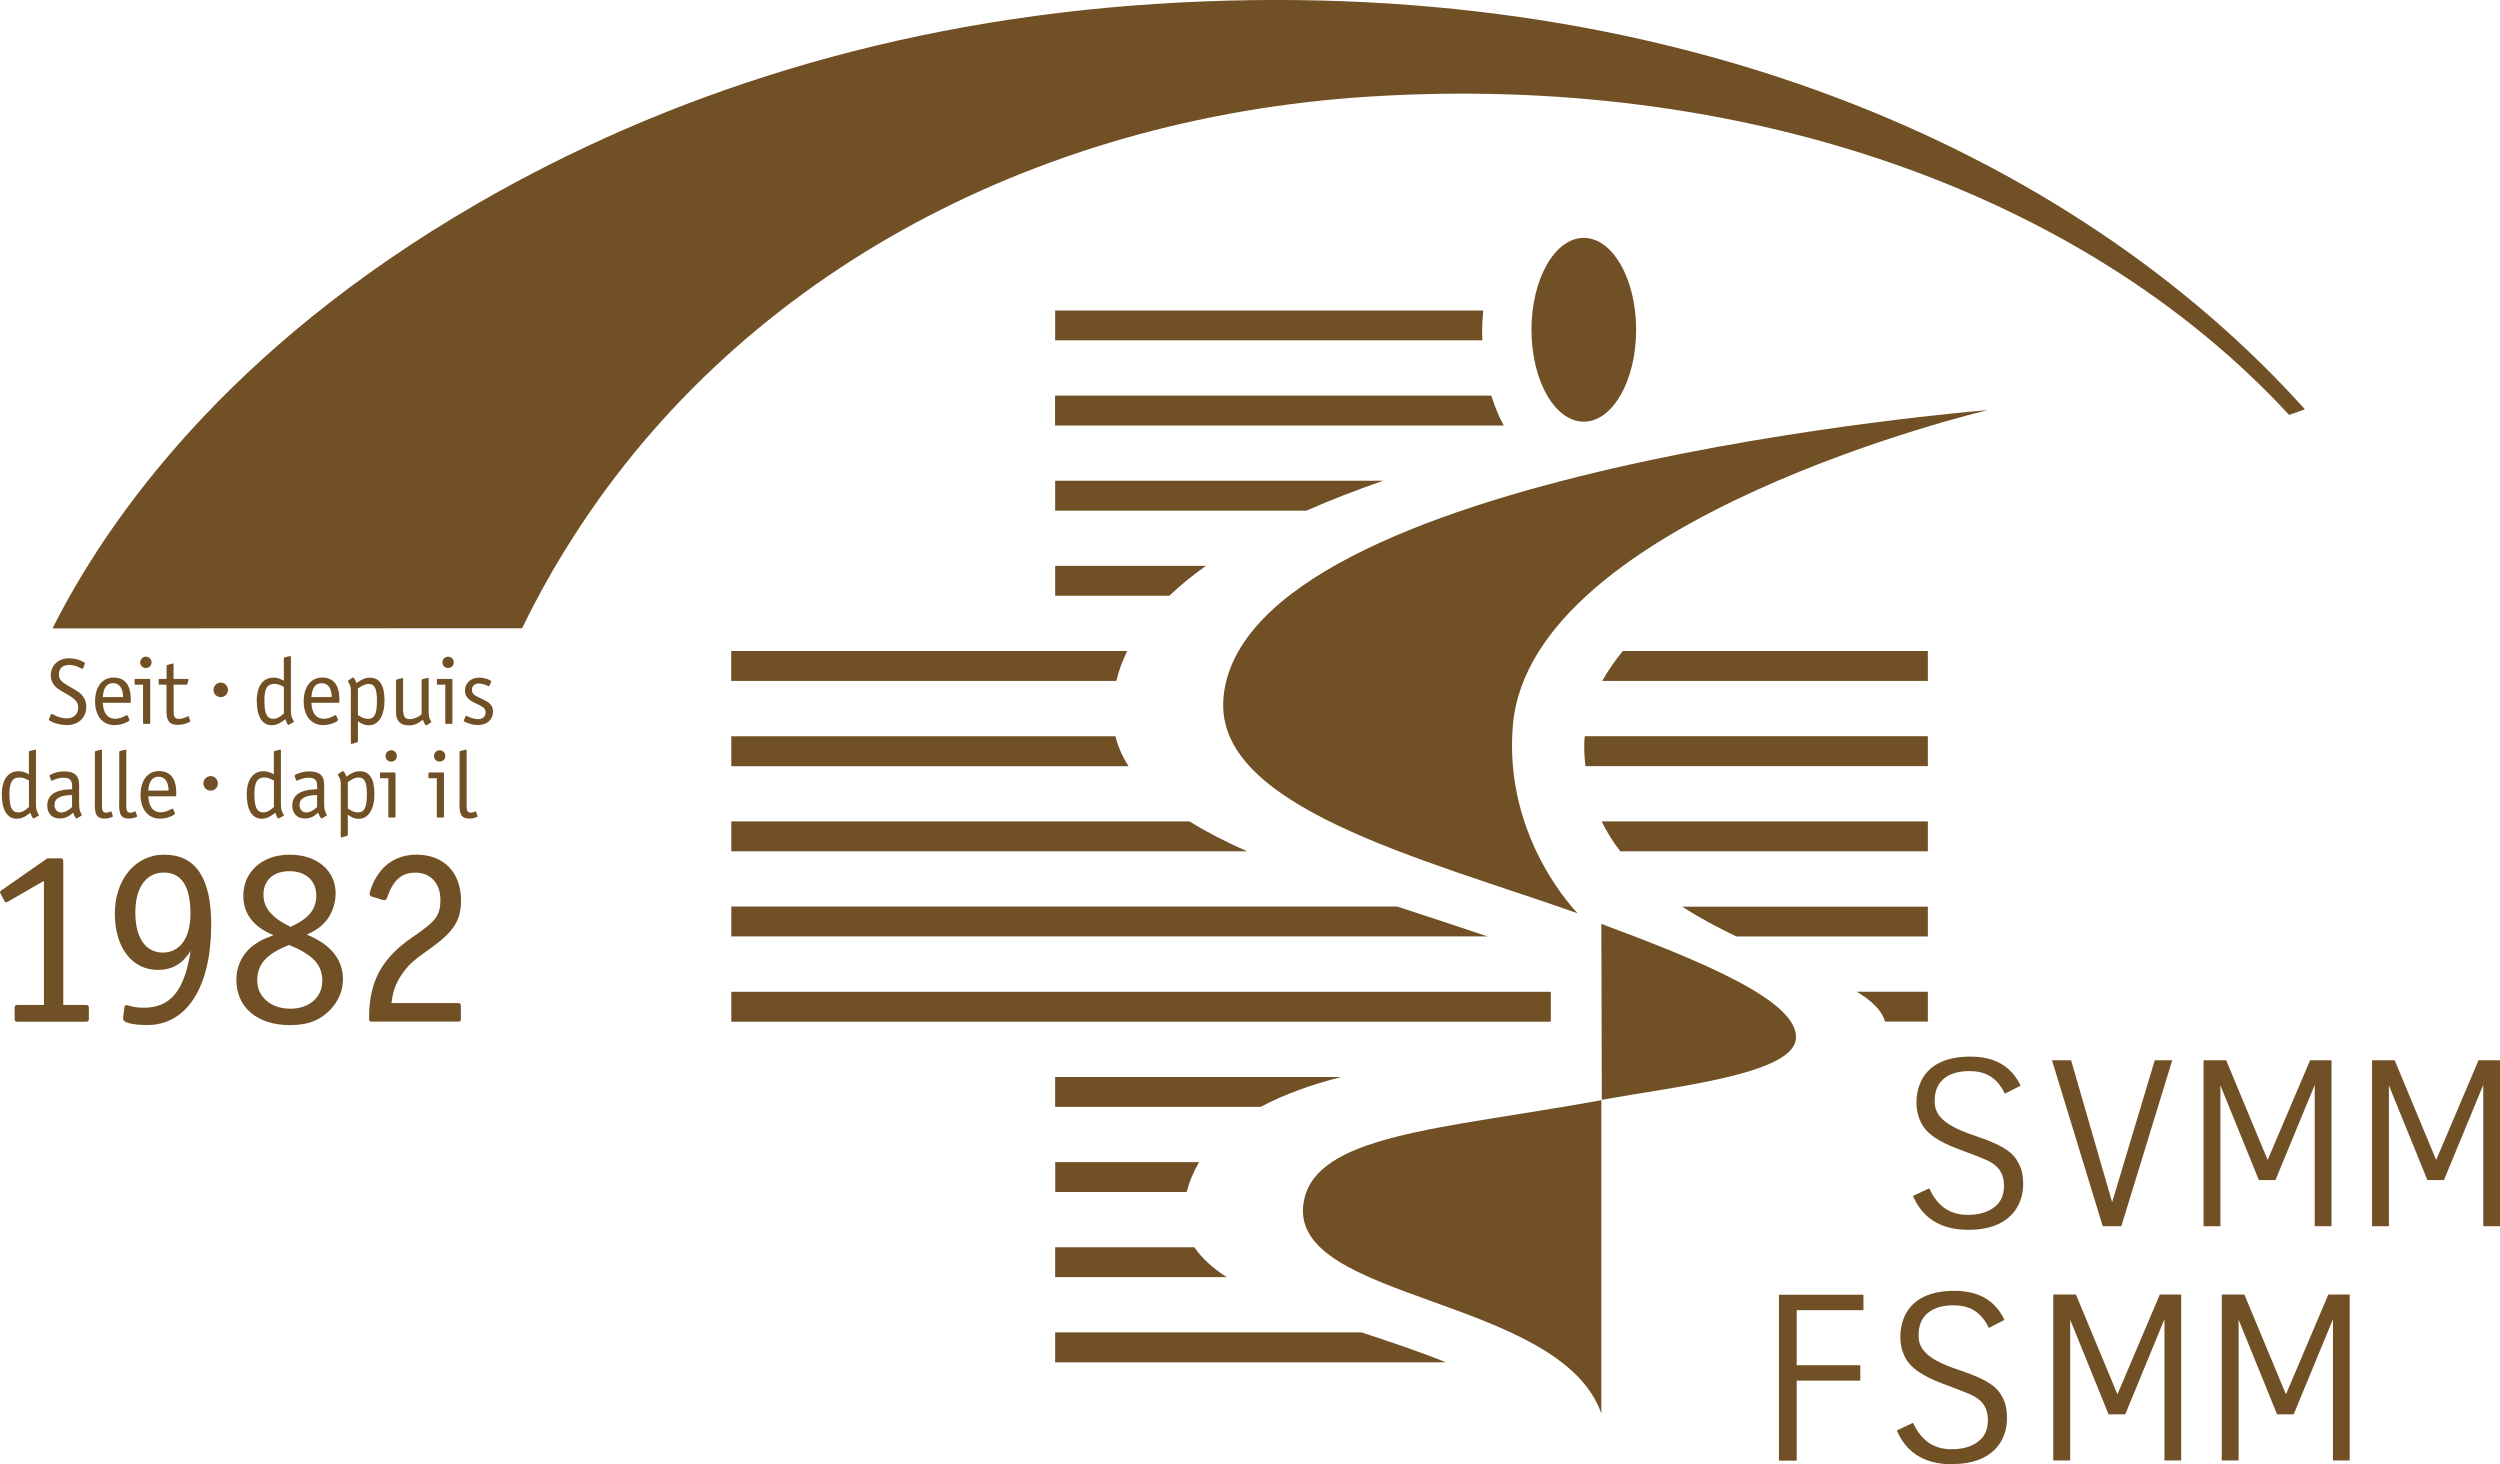 <?xml version="1.0" encoding="UTF-8"?>
<svg id="Ebene_1" data-name="Ebene 1" xmlns="http://www.w3.org/2000/svg" viewBox="0 0 307.4 180.05">
  <defs>
    <style>
      .cls-1 {
        fill: #725026;
      }
    </style>
  </defs>
  <path class="cls-1" d="M142.29.47c-32.58,2.08-60.48,11.19-83.67,24.61C27.86,42.89,13.11,64.01,6.47,77.25h.04s0,.02-.01.02l57.7-.02c1.62-3.36,3.42-6.61,5.35-9.75v.03c20.32-32.99,57.01-53.01,98.79-55.65,45.87-2.9,87.75,11.66,113.13,39.14.92-.34,1.98-.67,1.93-.71C254.81,18.53,205.19-3.55,142.29.47"/>
  <path class="cls-1" d="M201.18,40.55c0,6.24-2.88,11.3-6.44,11.3s-6.43-5.06-6.43-11.3,2.88-11.31,6.43-11.3c3.56,0,6.44,5.06,6.44,11.3"/>
  <path class="cls-1" d="M160.27,147.99c-1.73,12.02,31.54,11.41,36.63,25.81v-38.52c-19.86,3.61-35.4,4.2-36.63,12.71"/>
  <path class="cls-1" d="M196.9,113.61l.06,21.62c8.87-1.61,23.23-3.1,23.85-7.38.68-4.71-11.94-9.79-23.91-14.25"/>
  <path class="cls-1" d="M150.44,85.83c-1.17,13.37,24.39,19.71,43.55,26.47,0,0-9.18-9.17-7.96-23.18,2.23-25.44,58.37-38.69,58.37-38.69,0,0-91.51,7.29-93.97,35.4"/>
  <path class="cls-1" d="M182.24,40.92c0-.94.05-1.85.14-2.74h-52.64v3.67h52.53c0-.31-.03-.62-.03-.93"/>
  <path class="cls-1" d="M183.37,48.64h-53.64v3.68h55.17c-.61-1.12-1.12-2.35-1.53-3.68"/>
  <path class="cls-1" d="M170.07,59.11h-40.33v3.68h30.89c2.96-1.3,6.12-2.52,9.44-3.68"/>
  <path class="cls-1" d="M148.28,69.58h-18.54v3.67h14.04c1.34-1.27,2.84-2.5,4.5-3.67"/>
  <path class="cls-1" d="M237.05,83.73v-3.68h-37.51c-.98,1.2-1.83,2.42-2.53,3.68h40.04"/>
  <path class="cls-1" d="M137.26,83.73c.31-1.26.75-2.49,1.34-3.68h-48.69v3.68h47.35"/>
  <path class="cls-1" d="M194.81,92.56c.02.56.07,1.11.14,1.64h42.1v-3.68h-42.19c-.07.67-.08,1.35-.05,2.03"/>
  <path class="cls-1" d="M137.15,90.53h-47.23v3.68h48.85c-.75-1.16-1.29-2.38-1.62-3.68"/>
  <path class="cls-1" d="M199.22,104.68h37.83v-3.68h-40.11c.64,1.32,1.42,2.54,2.29,3.68"/>
  <path class="cls-1" d="M146.26,101h-56.34v3.68h63.42c-2.6-1.16-4.99-2.38-7.08-3.68"/>
  <path class="cls-1" d="M213.51,115.15h23.54v-3.67h-30.2c2.13,1.39,4.4,2.59,6.66,3.67"/>
  <path class="cls-1" d="M171.81,111.47h-81.89v3.67h92.99c-3.73-1.26-7.47-2.47-11.11-3.67"/>
  <rect class="cls-1" x="89.92" y="121.95" width="100.77" height="3.68"/>
  <path class="cls-1" d="M231.78,125.62h5.27v-3.68h-8.74c1.85,1.13,3.11,2.31,3.47,3.68"/>
  <path class="cls-1" d="M129.74,136.1h25.28c2.92-1.57,6.31-2.75,9.87-3.67h-35.15v3.67"/>
  <path class="cls-1" d="M129.74,146.57h16.16c.37-1.33.87-2.55,1.54-3.67h-17.69v3.67"/>
  <path class="cls-1" d="M129.74,157.04h21.1c-1.69-1.09-3.05-2.3-3.98-3.68h-17.12v3.68"/>
  <path class="cls-1" d="M129.74,167.51h48.04c-3.26-1.33-6.83-2.51-10.37-3.68h-37.67v3.68"/>
  <path class="cls-1" d="M5.78,105.54h1.58c.35,0,.42.03.42.42v17.61h2.73c.35,0,.42.06.42.42v1.22c0,.35-.07.42-.42.42H2.22c-.35,0-.42-.06-.42-.42v-1.22c0-.35.06-.42.42-.42h3.18v-15.26l-4.34,2.51c-.16.1-.26.13-.32.13-.1,0-.16-.07-.26-.29l-.35-.67-.06-.1c-.03-.06-.06-.13-.06-.19,0-.1.06-.16.26-.29l5.53-3.86"/>
  <path class="cls-1" d="M23.47,116.88c-1.03,1.64-2.28,2.38-4.08,2.38-3.15,0-5.27-2.76-5.27-6.91s2.47-7.26,6.07-7.26c3.86,0,5.78,2.86,5.78,8.58,0,7.68-2.99,12.37-7.87,12.37-1.7,0-2.96-.29-2.96-.74v-.23l.16-1.19c0-.16.1-.29.22-.29.1,0,.16.03.29.06.51.16,1.19.26,1.86.26,3.31,0,5.01-2.09,5.78-7.04M16.64,112.21c0,3.08,1.25,4.92,3.37,4.92s3.41-1.8,3.41-4.79c0-3.34-1.09-5.05-3.28-5.05s-3.5,1.86-3.5,4.92Z"/>
  <path class="cls-1" d="M33.61,114.98c-2.47-1.03-3.69-2.63-3.69-4.85,0-2.96,2.35-5.04,5.69-5.04s5.66,1.93,5.66,4.76c0,1.28-.48,2.57-1.22,3.44-.64.71-1.03,1-2.31,1.64,2.89,1.16,4.43,3.05,4.43,5.46,0,1.32-.48,2.54-1.38,3.57-1.28,1.45-2.86,2.09-5.14,2.09-4.02,0-6.59-2.18-6.59-5.59,0-1.77.87-3.41,2.31-4.37.67-.48,1.06-.64,2.25-1.09M35.55,116.19l-.39.16c-2.54,1.09-3.53,2.31-3.53,4.24s1.64,3.44,4.05,3.44,3.95-1.45,3.95-3.44-1.19-3.21-4.08-4.4ZM35.71,113.97c2.22-1,3.18-2.12,3.18-3.86,0-1.83-1.32-2.99-3.31-2.99s-3.21,1.16-3.18,2.92c0,1.57,1,2.8,3.31,3.92h0Z"/>
  <path class="cls-1" d="M48.15,123.34h8.1c.39,0,.42.06.42.45v1.41c0,.35-.03.42-.42.42h-10.48c-.32,0-.39-.06-.39-.42,0-4.5,1.51-7.33,5.33-9.96,2.96-2.02,3.44-2.67,3.44-4.63s-1.19-3.31-3.05-3.31c-1.73,0-2.73.87-3.53,3.12-.06.19-.16.26-.29.26-.03,0-.06,0-.13-.03h-.1l-1.38-.42c-.16-.07-.22-.16-.22-.29,0-.19.19-.83.45-1.38,1.03-2.25,2.89-3.47,5.33-3.47,3.34,0,5.46,2.18,5.46,5.65,0,2.41-.9,3.82-3.69,5.82-2.06,1.45-2.6,1.93-3.31,2.86-.42.55-.74,1.09-1,1.67-.32.77-.42,1.19-.55,2.25"/>
  <path class="cls-1" d="M6.04,88.4l.21-.56s.06-.06.08-.06.05,0,.08.01c.02.02.06.03.12.07.58.31,1.17.47,1.68.47.84,0,1.4-.51,1.4-1.3,0-.7-.31-1.06-1.45-1.71-1-.57-1.19-.7-1.46-1.02-.3-.35-.46-.79-.46-1.27,0-1.22.94-2.09,2.28-2.09.62,0,1.33.19,1.81.49.07.04.11.08.11.13v.05s-.01.02-.02.05l-.2.51s-.06.07-.1.07c-.02,0-.06-.01-.09-.03l-.4-.2c-.32-.15-.76-.25-1.13-.25-.78,0-1.26.43-1.26,1.14,0,.59.23.88,1.11,1.4l.74.44c.7.41.89.57,1.14.92.25.36.38.78.38,1.25,0,1.35-.97,2.25-2.43,2.25-.66,0-1.45-.2-2.02-.51-.11-.06-.15-.12-.15-.18,0-.02.01-.06.02-.08"/>
  <path class="cls-1" d="M12.64,86.44c.06,1.26.59,1.94,1.53,1.94.4,0,.84-.13,1.33-.41.04-.02.08-.04.11-.04s.07.02.08.06l.21.45s.02.06.02.08c0,.11-.19.23-.58.39-.41.17-.83.25-1.26.25-1.46,0-2.39-1.13-2.39-2.92s.89-2.93,2.28-2.93,2.09.94,2.11,2.56v.34c0,.17-.02.21-.13.21h-3.31M12.65,85.71h2.49c-.02-1.1-.46-1.71-1.23-1.71s-1.21.58-1.26,1.71Z"/>
  <path class="cls-1" d="M17.59,84.19h-.96c-.06,0-.08-.04-.08-.13v-.45c0-.08.02-.13.08-.13h1.74c.06,0,.1.05.1.13v5.27c0,.11-.02.13-.13.13h-.62c-.08,0-.13-.02-.13-.08v-4.74M18.64,81.44c0,.39-.31.7-.7.7s-.7-.31-.7-.7.32-.7.7-.7.7.32.7.7Z"/>
  <path class="cls-1" d="M20.48,83.48v-1.58c0-.07.05-.12.12-.14l.6-.17h.04s.01-.02.02-.02c.07,0,.08.02.08.13v1.78h1.73c.07,0,.11.02.11.08,0,.01,0,.02-.01.07l-.13.45c-.02.08-.06.11-.15.11h-1.54v3.25c0,.75.14.95.7.95.28,0,.56-.08,1.03-.3.02-.01.06-.02.08-.02.04,0,.06.02.07.07l.14.47v.04s.01.01.01.02c0,.05-.02.07-.1.12-.45.23-.94.34-1.4.34-1.03,0-1.41-.46-1.41-1.68v-3.26h-.82c-.12,0-.14-.01-.14-.13v-.45c0-.11.02-.13.14-.13h.82"/>
  <path class="cls-1" d="M28.03,84.83c0,.49-.39.89-.89.89s-.89-.4-.89-.89.4-.9.89-.9.89.4.89.9"/>
  <path class="cls-1" d="M35.09,88.44c-.75.57-1.15.73-1.71.73-1.14,0-1.81-1.1-1.81-2.98s.79-2.87,2.07-2.87c.41,0,.77.11,1.26.37v-2.73c0-.07.05-.13.11-.14l.62-.14s.05-.01.06-.01c.07,0,.08.02.08.13v6.4c0,.71.06.98.28,1.35l.07.12s.02.05.02.06c0,.04,0,.05-.06.07l-.52.3s-.06.03-.08.03c-.11,0-.28-.32-.39-.7M34.9,84.46c-.49-.27-.78-.37-1.17-.37-.87,0-1.22.59-1.22,2.05,0,1.59.31,2.24,1.07,2.24.44,0,.82-.18,1.33-.66v-3.26h-.01Z"/>
  <path class="cls-1" d="M38.29,86.44c.06,1.26.59,1.94,1.53,1.94.4,0,.84-.13,1.33-.41.04-.02.08-.04.11-.04s.07.02.08.06l.21.45s.02.06.02.08c0,.11-.19.23-.58.39-.41.17-.83.25-1.26.25-1.46,0-2.39-1.13-2.39-2.92s.89-2.93,2.28-2.93,2.09.94,2.11,2.56v.34c0,.17-.02.21-.13.21h-3.31M38.3,85.71h2.49c-.02-1.1-.46-1.71-1.23-1.71s-1.21.58-1.26,1.71Z"/>
  <path class="cls-1" d="M43.84,83.99c.65-.48,1.08-.66,1.65-.66,1.2,0,1.79.94,1.79,2.8s-.73,3.05-1.92,3.05c-.48,0-.84-.13-1.35-.5v2.47c0,.07-.04.12-.12.14l-.6.17h-.04s-.02.01-.03.01c-.06,0-.08-.03-.08-.13v-6.25c0-.58-.05-.81-.24-1.11-.1-.18-.11-.19-.11-.23,0-.02,0-.05.03-.07l.5-.34s.06-.04.08-.04c.11,0,.31.33.44.7M44.01,87.92c.54.36.85.47,1.26.47.78,0,1.08-.61,1.08-2.22,0-1.49-.28-2.07-1.01-2.07-.39,0-.71.13-1.33.56v3.26Z"/>
  <path class="cls-1" d="M51.84,87.8v-4.14c0-.07.05-.13.12-.15l.6-.15s.05-.01.07-.01c.06,0,.08.04.08.13v4.02c0,.59.07.87.3,1.19.02.04.04.06.04.07,0,.02,0,.05-.05.06l-.52.35s-.05.02-.07.02c-.11,0-.28-.31-.41-.69-.64.51-1.1.69-1.71.69-1.04,0-1.59-.53-1.59-1.53v-3.98c0-.07.05-.13.12-.15l.6-.15s.05-.01.07-.01c.06,0,.07.04.07.13v3.59c0,1.01.2,1.33.83,1.33.47,0,1.01-.21,1.45-.59"/>
  <path class="cls-1" d="M54.76,84.19h-.96c-.06,0-.08-.04-.08-.13v-.45c0-.08.02-.13.08-.13h1.74c.06,0,.09.05.09.13v5.27c0,.11-.02.13-.13.13h-.62c-.08,0-.13-.02-.13-.08v-4.74M55.8,81.44c0,.39-.31.7-.7.7s-.7-.31-.7-.7.32-.7.7-.7.7.32.7.7Z"/>
  <path class="cls-1" d="M57.03,88.58l.21-.5s.05-.06.08-.06c0,0,.05.01.08.02.5.25,1.01.39,1.4.39.56,0,.91-.33.91-.84,0-.38-.19-.6-.73-.87-.81-.37-1.01-.49-1.28-.71-.37-.3-.53-.64-.53-1.09,0-.94.74-1.6,1.75-1.6.44,0,.94.12,1.35.33.09.05.13.1.13.14s0,.05-.02.08l-.2.43s-.06.08-.11.08c0,0-.05-.01-.08-.04-.41-.19-.77-.3-1.08-.3-.56.01-.88.3-.88.77,0,.37.19.63.63.84l.81.39c.85.41,1.15.78,1.15,1.47,0,.98-.73,1.64-1.84,1.64-.58,0-1.23-.17-1.69-.44-.06-.04-.07-.06-.07-.11v-.03h0"/>
  <path class="cls-1" d="M3.74,99.94c-.75.57-1.15.73-1.71.73-1.14,0-1.81-1.1-1.81-2.97s.79-2.87,2.07-2.87c.42,0,.77.11,1.26.37v-2.73c0-.07.05-.13.11-.14l.62-.14s.05-.01.06-.01c.07,0,.08.02.08.13v6.4c0,.71.06.98.28,1.35l.07.12s.02.05.02.06c0,.04-.01.05-.06.07l-.52.3s-.06.03-.08.03c-.11,0-.28-.32-.39-.7M3.55,95.97c-.49-.27-.78-.37-1.17-.37-.87,0-1.22.59-1.22,2.05,0,1.59.31,2.24,1.07,2.24.44,0,.82-.18,1.33-.66v-3.26h0Z"/>
  <path class="cls-1" d="M8.87,97.04v-.38c0-.75-.3-1.03-1.07-1.03-.44,0-.81.1-1.36.34-.04.01-.07.02-.08.02-.04,0-.07-.02-.08-.06l-.17-.46s-.02-.06-.02-.08c0-.08.1-.15.41-.27.45-.18.91-.27,1.42-.27,1.23,0,1.81.52,1.81,1.62v2.17c0,.81.06,1.08.31,1.52.02.02.02.05.02.06,0,.02-.01.06-.04.07l-.51.31s-.07.04-.09.04c-.11,0-.31-.34-.43-.72-.53.51-1.02.72-1.65.72-.94,0-1.53-.62-1.53-1.58,0-1.32,1-1.98,3.05-2.02M8.86,97.76c-1.45.01-2.16.41-2.16,1.22,0,.54.34.92.83.92.41,0,.82-.2,1.33-.66,0,0,0-1.48,0-1.48Z"/>
  <path class="cls-1" d="M11.67,98.41v-5.94c0-.07.06-.13.13-.14l.59-.14s.01,0,.02-.01h.05c.06,0,.08.02.08.13v6.87c.01.53.15.75.5.75.15,0,.32-.05.51-.14.04-.01.07-.02.08-.02.05,0,.07.02.08.07l.14.43s.02.08.02.1c0,.04-.02.06-.08.09-.28.12-.59.19-.9.19-.94,0-1.22-.39-1.23-1.67v-.56"/>
  <path class="cls-1" d="M14.66,98.41v-5.94c0-.07.06-.13.13-.14l.59-.14s.01,0,.02-.01h.05c.06,0,.08.02.08.13v6.87c.01.53.15.75.5.75.15,0,.32-.05.51-.14.04-.01.07-.02.08-.02.05,0,.07.02.08.07l.14.43s.02.08.02.1c0,.04-.02.06-.08.09-.28.12-.59.19-.9.19-.94,0-1.22-.39-1.23-1.67v-.56"/>
  <path class="cls-1" d="M18.24,97.94c.06,1.26.59,1.94,1.53,1.94.4,0,.84-.13,1.33-.41.04-.02.08-.04.11-.04s.07.02.08.06l.21.45s.02.06.02.08c0,.11-.19.23-.58.39-.41.17-.83.25-1.26.25-1.46,0-2.4-1.13-2.4-2.92s.89-2.93,2.28-2.93,2.09.94,2.11,2.56v.34c0,.17-.02.21-.13.21h-3.31M18.24,97.21h2.49c-.02-1.1-.46-1.71-1.23-1.71s-1.21.58-1.26,1.71Z"/>
  <path class="cls-1" d="M26.79,96.33c0,.49-.39.89-.89.89s-.89-.4-.89-.89.4-.9.89-.9.89.4.89.9"/>
  <path class="cls-1" d="M33.86,99.94c-.75.57-1.15.73-1.71.73-1.14,0-1.81-1.1-1.81-2.97s.79-2.87,2.07-2.87c.41,0,.77.11,1.26.37v-2.73c0-.07.05-.13.11-.14l.62-.14s.05-.01.06-.01c.07,0,.08.02.08.13v6.4c0,.71.06.98.28,1.35l.07.12s.02.05.02.06c0,.04,0,.05-.06.07l-.52.3s-.06.03-.08.03c-.11,0-.28-.32-.39-.7M33.67,95.97c-.49-.27-.78-.37-1.17-.37-.87,0-1.22.59-1.22,2.05,0,1.59.31,2.24,1.07,2.24.44,0,.82-.18,1.33-.66v-3.26h-.01Z"/>
  <path class="cls-1" d="M39,97.04v-.38c0-.75-.3-1.03-1.07-1.03-.44,0-.81.1-1.36.34-.04.01-.07.02-.08.02-.04,0-.07-.02-.08-.06l-.17-.46s-.02-.06-.02-.08c0-.08.09-.15.41-.27.45-.18.91-.27,1.42-.27,1.23,0,1.81.52,1.81,1.62v2.17c0,.81.06,1.08.31,1.52.02.02.02.05.02.06,0,.02,0,.06-.04.07l-.51.31s-.07.04-.09.04c-.11,0-.31-.34-.43-.72-.53.51-1.02.72-1.65.72-.94,0-1.53-.62-1.53-1.58,0-1.32,1-1.98,3.05-2.02M38.99,97.76c-1.45.01-2.16.41-2.16,1.22,0,.54.34.92.83.92.41,0,.82-.2,1.33-.66,0,0,0-1.48,0-1.48Z"/>
  <path class="cls-1" d="M42.6,95.49c.65-.48,1.08-.66,1.65-.66,1.2,0,1.79.94,1.79,2.8s-.73,3.05-1.92,3.05c-.48,0-.84-.13-1.35-.5v2.47c0,.07-.04.12-.12.14l-.6.17h-.04s-.02.01-.03.01c-.06,0-.08-.03-.08-.13v-6.25c0-.58-.05-.81-.24-1.11-.1-.18-.11-.19-.11-.23,0-.02,0-.05.03-.07l.5-.34s.06-.04.08-.04c.11,0,.31.33.44.7M42.77,99.42c.54.36.85.47,1.26.47.78,0,1.08-.61,1.08-2.22,0-1.49-.28-2.07-1.01-2.07-.39,0-.71.13-1.33.56v3.26Z"/>
  <path class="cls-1" d="M47.76,95.69h-.96c-.06,0-.08-.04-.08-.13v-.45c0-.08.02-.13.08-.13h1.74c.06,0,.09.05.09.13v5.28c0,.11-.02.13-.13.13h-.62c-.08,0-.13-.02-.13-.08v-4.74M48.8,92.95c0,.39-.31.7-.7.7s-.7-.31-.7-.7.32-.7.7-.7.7.32.7.7Z"/>
  <path class="cls-1" d="M53.72,95.69h-.96c-.06,0-.08-.04-.08-.13v-.45c0-.08.02-.13.08-.13h1.74c.06,0,.09.05.09.13v5.28c0,.11-.02.13-.13.13h-.62c-.08,0-.13-.02-.13-.08v-4.74M54.76,92.95c0,.39-.31.7-.7.7s-.7-.31-.7-.7.32-.7.7-.7.7.32.7.7Z"/>
  <path class="cls-1" d="M56.51,98.41v-5.94c0-.07.06-.13.13-.14l.59-.14s0,0,.02-.01h.05c.06,0,.08.02.08.13v6.87c0,.53.15.75.5.75.15,0,.32-.05.51-.14.04-.01.07-.02.08-.02.05,0,.07.02.08.07l.14.43s.02.08.02.1c0,.04-.02.06-.08.09-.28.12-.59.19-.9.19-.94,0-1.22-.39-1.23-1.67v-.56"/>
  <polyline class="cls-1" points="220.92 161.1 220.92 167.87 228.74 167.87 228.74 169.76 220.92 169.76 220.92 179.6 218.74 179.6 218.74 159.2 229.13 159.2 229.13 161.1 220.92 161.1"/>
  <path class="cls-1" d="M240.08,180.05c-3.74,0-5.78-1.68-6.85-4.16l1.99-.94c.88,1.84,2.22,3.25,4.76,3.25,1.3,0,2.63-.31,3.54-1.19.57-.54.91-1.3.91-2.38,0-1.73-.87-2.58-2.09-3.14-.71-.34-3.23-1.26-3.71-1.45-2.13-.83-3.35-1.68-3.99-2.53-.66-.85-.97-2.01-.97-3.09,0-.85.03-5.7,6.63-5.7,3.06,0,5.04,1.22,6.17,3.57l-1.92.99c-1.02-2.09-2.46-2.78-4.38-2.78-1.48,0-2.72.4-3.5,1.31-.62.76-.76,1.52-.76,2.52,0,2.09,2.18,3.22,5.3,4.24,3.54,1.19,4.39,2.16,4.87,2.98.37.62.7,1.36.7,2.86,0,2.61-1.64,5.61-6.69,5.61"/>
  <path class="cls-1" d="M242.08,151.22c-3.74,0-5.78-1.67-6.86-4.17l1.99-.93c.87,1.84,2.21,3.26,4.75,3.26,1.31,0,2.64-.31,3.54-1.19.57-.54.91-1.31.91-2.38,0-1.73-.88-2.58-2.1-3.15-.7-.34-3.23-1.25-3.7-1.44-2.13-.82-3.35-1.67-3.99-2.52-.65-.85-.97-2.02-.97-3.09,0-.85.03-5.69,6.62-5.69,3.07,0,5.05,1.22,6.19,3.57l-1.94.99c-1.02-2.1-2.47-2.78-4.39-2.78-1.47,0-2.72.4-3.48,1.3-.63.77-.76,1.53-.76,2.52,0,2.09,2.17,3.23,5.29,4.25,3.54,1.2,4.39,2.16,4.87,2.98.37.62.72,1.36.72,2.86,0,2.61-1.65,5.61-6.69,5.61"/>
  <polyline class="cls-1" points="260.84 150.77 258.55 150.77 252.31 130.37 254.66 130.37 259.71 147.82 264.95 130.37 267.1 130.37 260.84 150.77"/>
  <g>
    <polyline class="cls-1" points="305.34 150.77 305.34 133.4 300.51 145.1 298.47 145.1 293.74 133.46 293.74 150.77 291.67 150.77 291.67 130.37 294.45 130.37 299.55 142.63 304.76 130.37 307.4 130.37 307.4 150.77 305.34 150.77"/>
    <polyline class="cls-1" points="284.62 150.77 284.62 133.4 279.79 145.1 277.75 145.1 273.02 133.46 273.02 150.77 270.95 150.77 270.95 130.37 273.73 130.37 278.83 142.63 284.05 130.37 286.68 130.37 286.68 150.77 284.62 150.77"/>
  </g>
  <g>
    <polyline class="cls-1" points="286.86 179.58 286.86 162.21 282.03 173.91 279.99 173.91 275.26 162.27 275.26 179.58 273.19 179.58 273.19 159.18 275.97 159.18 281.08 171.45 286.29 159.18 288.92 159.18 288.92 179.58 286.86 179.58"/>
    <polyline class="cls-1" points="266.14 179.58 266.14 162.21 261.32 173.91 259.27 173.91 254.55 162.27 254.55 179.58 252.47 179.58 252.47 159.18 255.26 159.18 260.36 171.45 265.57 159.18 268.2 159.18 268.2 179.58 266.14 179.58"/>
  </g>
</svg>